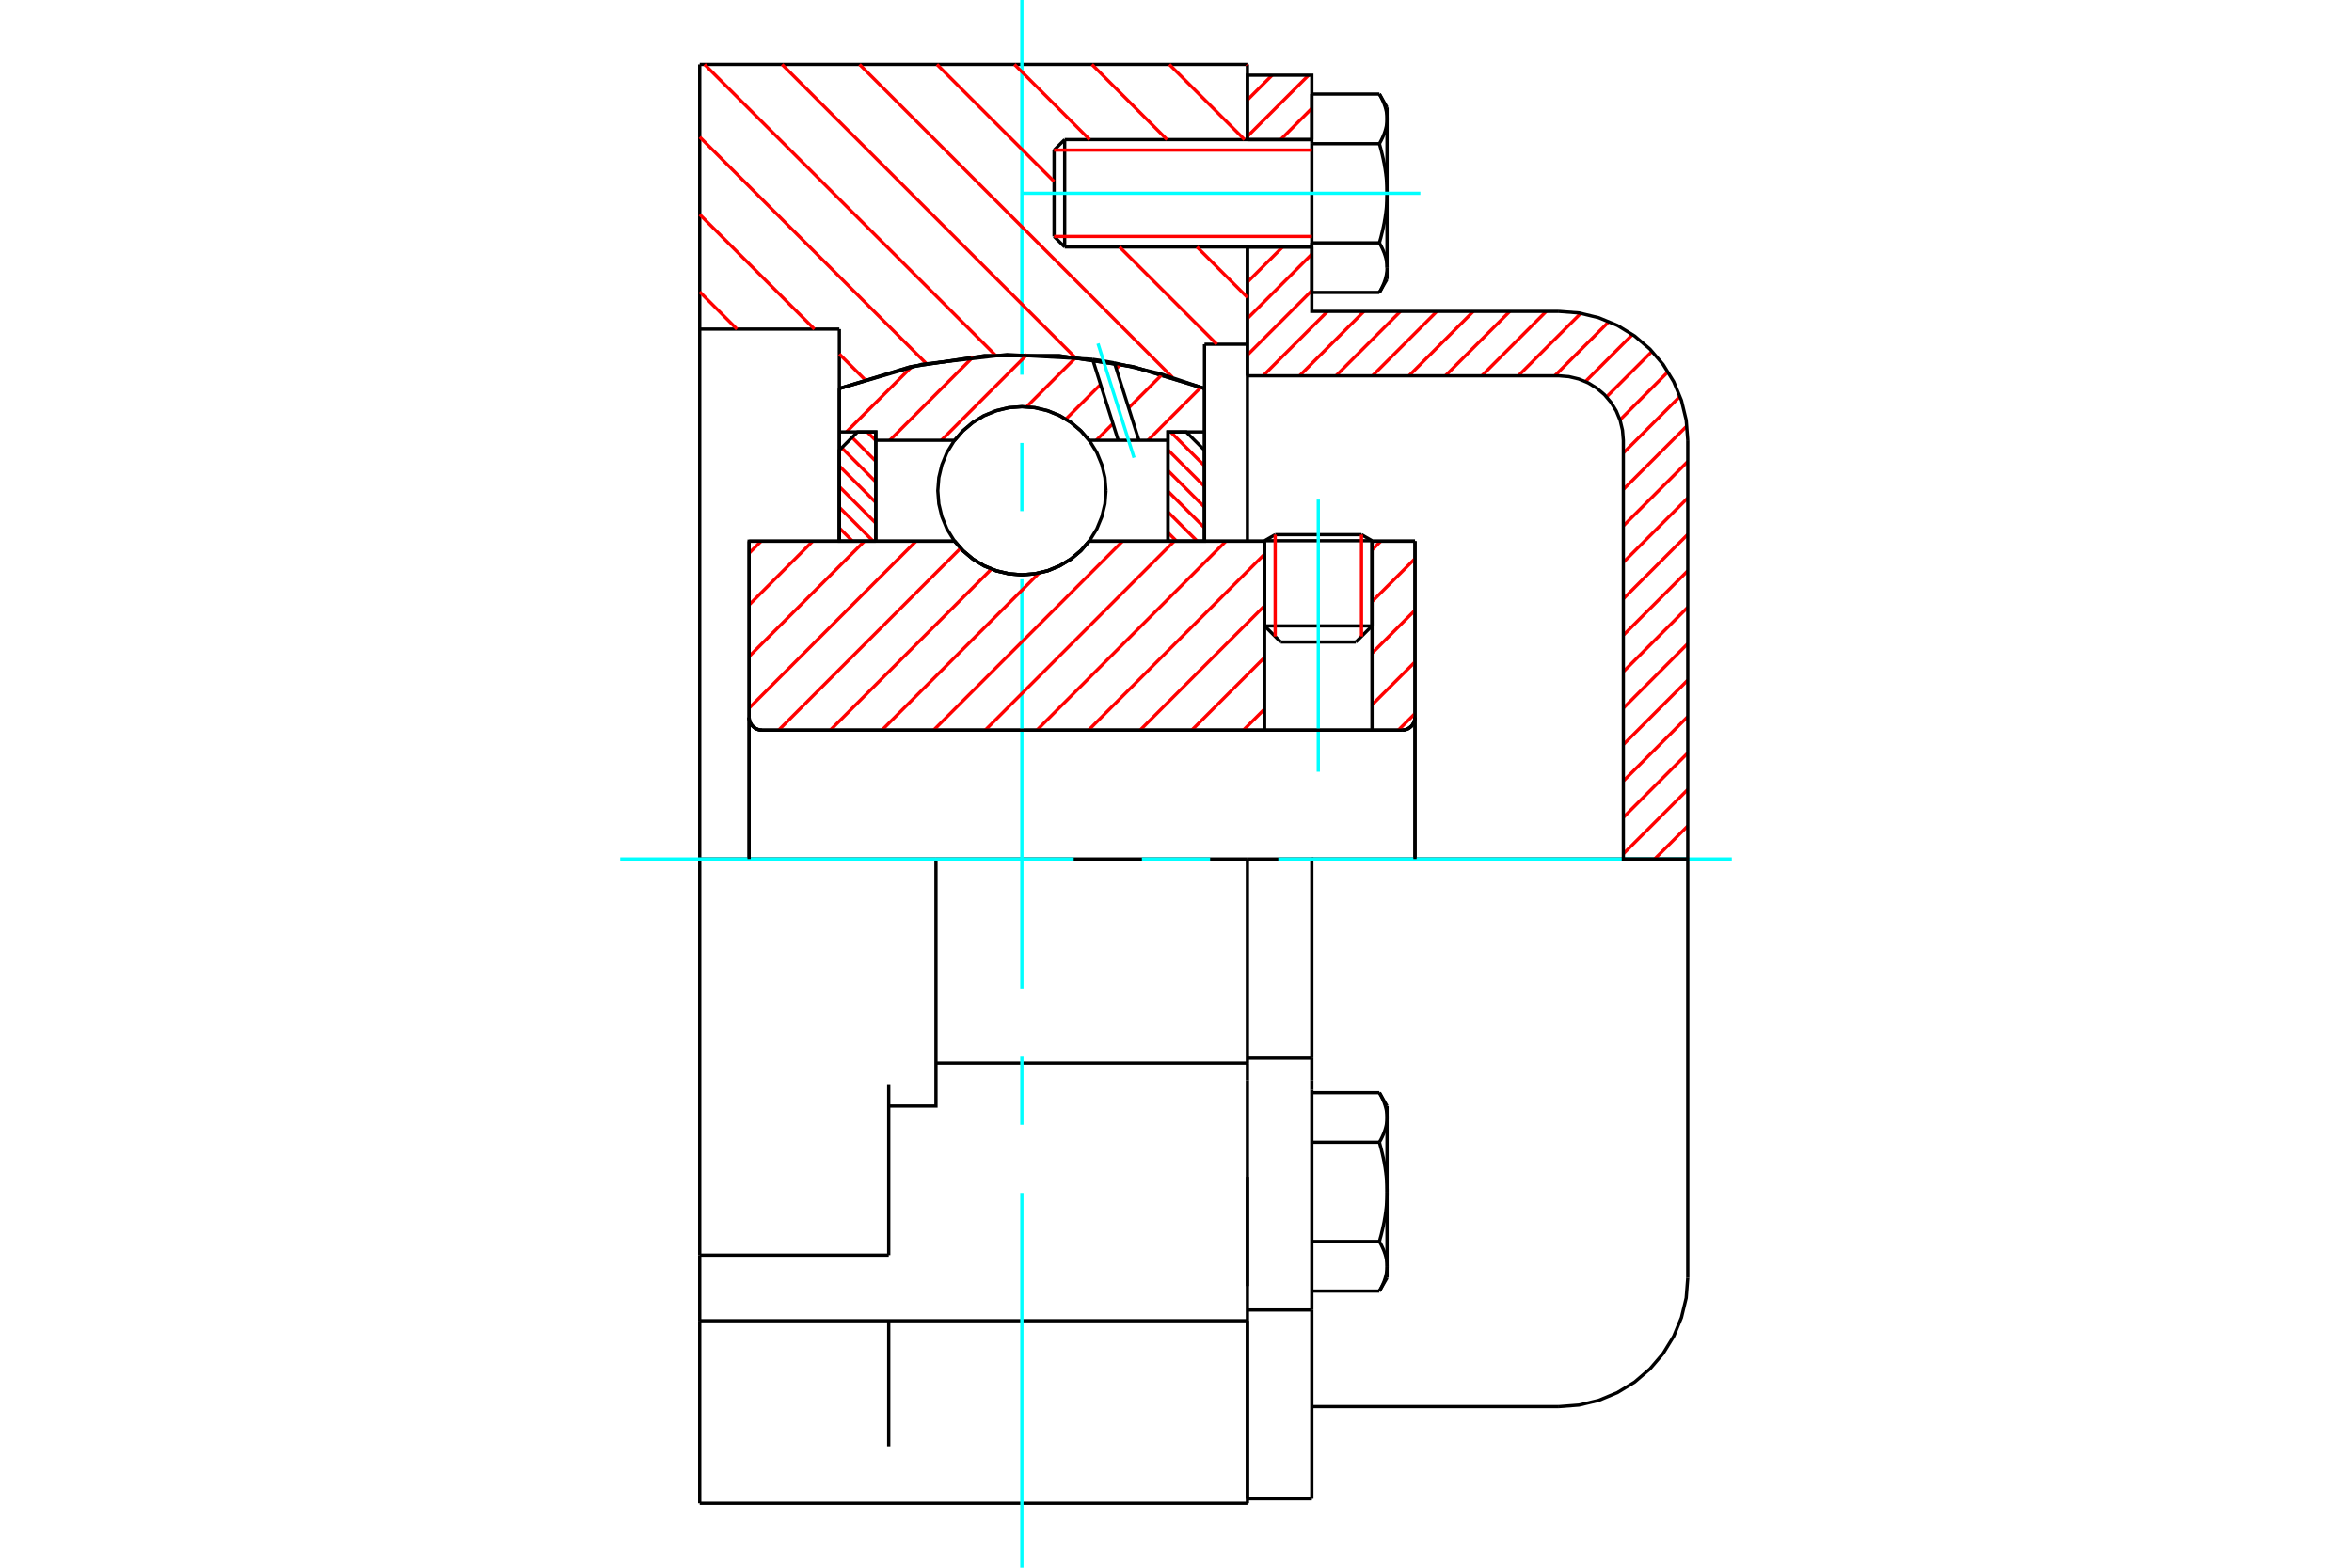 <?xml version="1.0" standalone="no"?>
<!DOCTYPE svg PUBLIC "-//W3C//DTD SVG 1.1//EN"
	"http://www.w3.org/Graphics/SVG/1.1/DTD/svg11.dtd">
<svg xmlns="http://www.w3.org/2000/svg" height="100%" width="100%" viewBox="0 0 36000 24000">
	<rect x="-1800" y="-1200" width="39600" height="26400" style="fill:#FFF"/>
	<g style="fill:none; fill-rule:evenodd" transform="matrix(1 0 0 1 0 0)">
		<g style="fill:none; stroke:#000; stroke-width:50; shape-rendering:geometricPrecision">
			<line x1="21000" y1="8278" x2="19356" y2="8278"/>
			<line x1="19518" y1="8185" x2="20839" y2="8185"/>
			<line x1="19356" y1="9582" x2="21000" y2="9582"/>
			<line x1="20753" y1="9829" x2="19603" y2="9829"/>
			<polyline points="21460,11178 21491,11176 21521,11168 21550,11157 21576,11140 21600,11120 21620,11097 21636,11070 21648,11042 21655,11012 21658,10981"/>
			<line x1="21658" y1="8285" x2="21658" y2="10981"/>
			<line x1="21000" y1="8285" x2="21658" y2="8285"/>
			<line x1="16671" y1="8285" x2="19356" y2="8285"/>
			<polyline points="14611,8285 14743,8434 14895,8562 15065,8664 15250,8739 15443,8784 15641,8800 15839,8784 16033,8739 16217,8664 16387,8562 16540,8434 16671,8285"/>
			<line x1="11466" y1="8285" x2="14611" y2="8285"/>
			<line x1="11466" y1="10981" x2="11466" y2="8285"/>
			<polyline points="11466,10981 11468,11012 11475,11042 11487,11070 11503,11097 11524,11120 11547,11140 11573,11157 11602,11168 11632,11176 11663,11178"/>
			<line x1="21460" y1="11178" x2="11663" y2="11178"/>
			<line x1="21658" y1="10981" x2="21658" y2="13151"/>
			<line x1="11466" y1="10981" x2="11466" y2="13151"/>
			<line x1="19518" y1="8185" x2="19356" y2="8278"/>
			<line x1="21000" y1="8278" x2="20839" y2="8185"/>
			<line x1="20753" y1="9829" x2="21000" y2="9582"/>
			<line x1="19356" y1="9582" x2="19603" y2="9829"/>
			<line x1="19356" y1="8278" x2="19356" y2="9582"/>
			<line x1="21000" y1="9582" x2="21000" y2="8278"/>
			<polyline points="21460,11178 21491,11176 21521,11168 21550,11157 21576,11140 21600,11120 21620,11097 21636,11070 21648,11042 21655,11012 21658,10981"/>
			<polyline points="11466,10981 11468,11012 11475,11042 11487,11070 11503,11097 11524,11120 11547,11140 11573,11157 11602,11168 11632,11176 11663,11178"/>
			<line x1="10710" y1="986" x2="19093" y2="986"/>
			<line x1="19093" y1="20219" x2="19093" y2="23014"/>
			<polyline points="10710,23014 10710,22142 10710,20219"/>
			<line x1="10710" y1="19215" x2="10710" y2="20219"/>
			<polyline points="10710,19215 10710,16597 10710,13151 10710,5038 10710,986"/>
			<line x1="19093" y1="16538" x2="19093" y2="16274"/>
			<line x1="14326" y1="16274" x2="19093" y2="16274"/>
			<line x1="19093" y1="20219" x2="19093" y2="16538"/>
			<line x1="10710" y1="19215" x2="13603" y2="19215"/>
			<line x1="19093" y1="13151" x2="19093" y2="16274"/>
			<line x1="19093" y1="13151" x2="14326" y2="13151"/>
			<line x1="13603" y1="19215" x2="13603" y2="16597"/>
			<line x1="13603" y1="22142" x2="13603" y2="20219"/>
			<line x1="14326" y1="13151" x2="10710" y2="13151"/>
			<line x1="12847" y1="5038" x2="10710" y2="5038"/>
			<line x1="12847" y1="5948" x2="12847" y2="5038"/>
			<polyline points="18436,5948 17343,5614 16212,5446 15070,5446 13940,5614 12847,5948"/>
			<line x1="18436" y1="5270" x2="18436" y2="5948"/>
			<line x1="19093" y1="5270" x2="18436" y2="5270"/>
			<line x1="19093" y1="3781" x2="19093" y2="5270"/>
			<line x1="19093" y1="986" x2="19093" y2="2137"/>
			<polyline points="13603,16932 14326,16932 14326,13151"/>
			<line x1="12847" y1="8285" x2="12847" y2="5948"/>
			<line x1="18436" y1="5948" x2="18436" y2="8285"/>
			<line x1="19093" y1="18016" x2="19093" y2="19688"/>
			<line x1="19093" y1="5270" x2="19093" y2="8285"/>
			<line x1="10710" y1="23014" x2="19093" y2="23014"/>
			<line x1="10710" y1="20219" x2="19093" y2="20219"/>
			<line x1="19093" y1="16198" x2="20079" y2="16198"/>
			<line x1="20079" y1="16540" x2="20079" y2="16198"/>
			<line x1="20079" y1="16681" x2="20079" y2="16540"/>
			<line x1="20079" y1="20055" x2="20079" y2="16681"/>
			<polyline points="20079,16198 20079,13151 19093,13151"/>
			<line x1="19093" y1="22945" x2="19093" y2="20219"/>
			<line x1="20079" y1="22945" x2="20079" y2="20055"/>
			<polyline points="21230,17108 21230,17097 21230,17087 21229,17076 21229,17066 21228,17056 21227,17045 21225,17035 21224,17024 21222,17014 21221,17004 21219,16993 21217,16983 21214,16972 21212,16962 21209,16951 21206,16941 21203,16930 21200,16919 21196,16909 21192,16898 21189,16887 21185,16876 21180,16865 21176,16855 21171,16843 21166,16832 21161,16821 21156,16810 21150,16798 21145,16787 21139,16775 21133,16764 21126,16752 21120,16740 21113,16728"/>
			<line x1="21230" y1="16932" x2="21230" y2="17108"/>
			<polyline points="21230,18247 21230,18226 21230,18205 21229,18184 21229,18163 21228,18142 21227,18122 21225,18101 21224,18080 21222,18059 21221,18039 21219,18018 21217,17997 21214,17976 21212,17955 21209,17934 21206,17913 21203,17891 21200,17870 21196,17849 21192,17827 21189,17806 21185,17784 21180,17762 21176,17740 21171,17718 21166,17696 21161,17673 21156,17651 21150,17628 21145,17605 21139,17582 21133,17559 21126,17535 21120,17511 21113,17487"/>
			<line x1="21230" y1="17108" x2="21230" y2="18247"/>
			<polyline points="21113,17487 21120,17475 21126,17463 21133,17452 21139,17440 21145,17428 21150,17417 21156,17406 21161,17394 21166,17383 21171,17372 21176,17361 21180,17350 21185,17339 21189,17328 21192,17317 21196,17307 21200,17296 21203,17285 21206,17275 21209,17264 21212,17254 21214,17243 21217,17233 21219,17222 21221,17212 21222,17201 21224,17191 21225,17181 21227,17170 21228,17160 21229,17149 21229,17139 21230,17129 21230,17118 21230,17108"/>
			<polyline points="21230,19385 21230,19375 21230,19365 21229,19354 21229,19344 21228,19333 21227,19323 21225,19313 21224,19302 21222,19292 21221,19281 21219,19271 21217,19261 21214,19250 21212,19240 21209,19229 21206,19219 21203,19208 21200,19197 21196,19187 21192,19176 21189,19165 21185,19154 21180,19143 21176,19132 21171,19121 21166,19110 21161,19099 21156,19088 21150,19076 21145,19065 21139,19053 21133,19042 21126,19030 21120,19018 21113,19006"/>
			<line x1="21230" y1="18247" x2="21230" y2="19385"/>
			<polyline points="21113,19006 21120,18982 21126,18958 21133,18934 21139,18911 21145,18888 21150,18865 21156,18842 21161,18820 21166,18797 21171,18775 21176,18753 21180,18731 21185,18709 21189,18687 21192,18666 21196,18644 21200,18623 21203,18602 21206,18580 21209,18559 21212,18538 21214,18517 21217,18496 21219,18475 21221,18455 21222,18434 21224,18413 21225,18392 21227,18371 21228,18351 21229,18330 21229,18309 21230,18288 21230,18267 21230,18247"/>
			<line x1="21230" y1="19385" x2="21230" y2="19562"/>
			<polyline points="21113,19765 21120,19753 21126,19741 21133,19729 21139,19718 21145,19706 21150,19695 21156,19683 21161,19672 21166,19661 21171,19650 21176,19639 21180,19628 21185,19617 21189,19606 21192,19595 21196,19584 21200,19574 21203,19563 21206,19552 21209,19542 21212,19531 21214,19521 21217,19510 21219,19500 21221,19489 21222,19479 21224,19469 21225,19458 21227,19448 21228,19438 21229,19427 21229,19417 21230,19406 21230,19396 21230,19385"/>
			<line x1="20079" y1="19765" x2="21113" y2="19765"/>
			<line x1="20079" y1="19006" x2="21113" y2="19006"/>
			<line x1="20079" y1="17487" x2="21113" y2="17487"/>
			<line x1="20079" y1="16728" x2="21113" y2="16728"/>
			<polyline points="25833,13151 23860,13151 20079,13151"/>
			<line x1="25833" y1="19562" x2="25833" y2="13151"/>
			<line x1="16134" y1="2298" x2="16134" y2="3620"/>
			<line x1="16296" y1="2137" x2="16296" y2="3781"/>
			<polyline points="21230,1820 21230,1810 21230,1799 21229,1789 21229,1778 21228,1768 21227,1758 21225,1747 21224,1737 21222,1726 21221,1716 21219,1706 21217,1695 21214,1685 21212,1674 21209,1664 21206,1653 21203,1642 21200,1632 21196,1621 21192,1610 21189,1600 21185,1589 21180,1578 21176,1567 21171,1556 21166,1545 21161,1533 21156,1522 21150,1511 21145,1499 21139,1488 21133,1476 21126,1464 21120,1452 21113,1440"/>
			<line x1="21230" y1="1644" x2="21230" y2="1820"/>
			<polyline points="21113,4477 21120,4465 21126,4454 21133,4442 21139,4430 21145,4419 21150,4407 21156,4396 21161,4384 21166,4373 21171,4362 21176,4351 21180,4340 21185,4329 21189,4318 21192,4307 21196,4297 21200,4286 21203,4275 21206,4265 21209,4254 21212,4244 21214,4233 21217,4223 21219,4212 21221,4202 21222,4191 21224,4181 21225,4171 21227,4160 21228,4150 21229,4139 21229,4129 21230,4119 21230,4108 21230,4098 21230,4274"/>
			<polyline points="21230,2959 21230,2938 21230,2917 21229,2896 21229,2876 21228,2855 21227,2834 21225,2813 21224,2792 21222,2772 21221,2751 21219,2730 21217,2709 21214,2688 21212,2667 21209,2646 21206,2625 21203,2604 21200,2583 21196,2561 21192,2540 21189,2518 21185,2496 21180,2475 21176,2453 21171,2430 21166,2408 21161,2386 21156,2363 21150,2340 21145,2317 21139,2294 21133,2271 21126,2247 21120,2224 21113,2200"/>
			<line x1="21230" y1="1820" x2="21230" y2="2959"/>
			<polyline points="21113,2200 21120,2188 21126,2176 21133,2164 21139,2152 21145,2141 21150,2129 21156,2118 21161,2107 21166,2095 21171,2084 21176,2073 21180,2062 21185,2051 21189,2040 21192,2030 21196,2019 21200,2008 21203,1998 21206,1987 21209,1976 21212,1966 21214,1955 21217,1945 21219,1934 21221,1924 21222,1914 21224,1903 21225,1893 21227,1882 21228,1872 21229,1862 21229,1851 21230,1841 21230,1830 21230,1820"/>
			<polyline points="21230,4098 21230,4087 21230,4077 21229,4067 21229,4056 21228,4046 21227,4035 21225,4025 21224,4015 21222,4004 21221,3994 21219,3983 21217,3973 21214,3962 21212,3952 21209,3941 21206,3931 21203,3920 21200,3910 21196,3899 21192,3888 21189,3877 21185,3867 21180,3856 21176,3845 21171,3834 21166,3822 21161,3811 21156,3800 21150,3789 21145,3777 21139,3766 21133,3754 21126,3742 21120,3730 21113,3718"/>
			<line x1="21230" y1="2959" x2="21230" y2="4098"/>
			<polyline points="21113,3718 21120,3694 21126,3670 21133,3647 21139,3623 21145,3600 21150,3577 21156,3555 21161,3532 21166,3510 21171,3487 21176,3465 21180,3443 21185,3421 21189,3400 21192,3378 21196,3357 21200,3335 21203,3314 21206,3293 21209,3272 21212,3251 21214,3230 21217,3209 21219,3188 21221,3167 21222,3146 21224,3125 21225,3105 21227,3084 21228,3063 21229,3042 21229,3021 21230,3001 21230,2980 21230,2959"/>
			<line x1="20079" y1="2200" x2="21113" y2="2200"/>
			<polyline points="20079,2200 20079,3718 21113,3718"/>
			<line x1="20079" y1="1440" x2="21113" y2="1440"/>
			<line x1="20079" y1="1440" x2="20079" y2="2200"/>
			<line x1="20079" y1="4477" x2="21113" y2="4477"/>
			<line x1="20079" y1="3718" x2="20079" y2="4477"/>
			<line x1="19093" y1="20055" x2="20079" y2="20055"/>
			<line x1="19093" y1="22945" x2="20079" y2="22945"/>
			<line x1="21230" y1="16932" x2="21113" y2="16728"/>
			<line x1="21113" y1="19765" x2="21230" y2="19562"/>
			<polyline points="23860,21534 24169,21510 24470,21438 24756,21319 25020,21158 25255,20956 25456,20721 25618,20457 25736,20171 25809,19870 25833,19562"/>
			<line x1="20079" y1="21534" x2="23860" y2="21534"/>
			<line x1="16296" y1="2137" x2="16134" y2="2298"/>
			<line x1="16134" y1="3620" x2="16296" y2="3781"/>
			<line x1="20079" y1="2137" x2="16296" y2="2137"/>
			<line x1="16296" y1="3781" x2="20079" y2="3781"/>
			<line x1="21230" y1="1644" x2="21113" y2="1440"/>
			<line x1="21113" y1="4477" x2="21230" y2="4274"/>
		</g>
		<g style="fill:none; stroke:#0FF; stroke-width:50; shape-rendering:geometricPrecision">
			<line x1="20178" y1="11815" x2="20178" y2="7648"/>
			<line x1="15641" y1="24000" x2="15641" y2="18263"/>
			<line x1="15641" y1="17219" x2="15641" y2="16175"/>
			<line x1="15641" y1="15132" x2="15641" y2="8868"/>
			<line x1="15641" y1="7825" x2="15641" y2="6781"/>
			<line x1="15641" y1="5737" x2="15641" y2="0"/>
			<line x1="9493" y1="13151" x2="16434" y2="13151"/>
			<line x1="17478" y1="13151" x2="18522" y2="13151"/>
			<line x1="19566" y1="13151" x2="26507" y2="13151"/>
			<line x1="15625" y1="2959" x2="21740" y2="2959"/>
		</g>
		<g style="fill:none; stroke:#F00; stroke-width:50; shape-rendering:geometricPrecision">
			<line x1="25833" y1="12644" x2="25326" y2="13151"/>
			<line x1="25833" y1="12086" x2="24847" y2="13072"/>
			<line x1="25833" y1="11528" x2="24847" y2="12514"/>
			<line x1="25833" y1="10970" x2="24847" y2="11957"/>
			<line x1="25833" y1="10412" x2="24847" y2="11399"/>
			<line x1="25833" y1="9854" x2="24847" y2="10841"/>
			<line x1="25833" y1="9296" x2="24847" y2="10283"/>
			<line x1="25833" y1="8738" x2="24847" y2="9725"/>
			<line x1="25833" y1="8181" x2="24847" y2="9167"/>
			<line x1="25833" y1="7623" x2="24847" y2="8609"/>
			<line x1="25833" y1="7065" x2="24847" y2="8051"/>
			<line x1="25820" y1="6520" x2="24847" y2="7493"/>
			<line x1="25714" y1="6068" x2="24847" y2="6935"/>
			<line x1="25531" y1="5692" x2="24796" y2="6428"/>
			<line x1="25287" y1="5378" x2="24590" y2="6076"/>
			<line x1="24987" y1="5121" x2="24267" y2="5841"/>
			<line x1="24627" y1="4923" x2="23797" y2="5753"/>
			<line x1="24195" y1="4797" x2="23239" y2="5753"/>
			<line x1="23667" y1="4767" x2="22681" y2="5753"/>
			<line x1="23109" y1="4767" x2="22123" y2="5753"/>
			<line x1="22551" y1="4767" x2="21565" y2="5753"/>
			<line x1="21993" y1="4767" x2="21007" y2="5753"/>
			<line x1="21435" y1="4767" x2="20449" y2="5753"/>
			<line x1="20877" y1="4767" x2="19891" y2="5753"/>
			<line x1="20319" y1="4767" x2="19333" y2="5753"/>
			<line x1="20079" y1="4449" x2="19093" y2="5435"/>
			<line x1="20079" y1="3891" x2="19093" y2="4877"/>
			<line x1="19632" y1="3781" x2="19093" y2="4319"/>
			<line x1="20079" y1="1659" x2="19602" y2="2137"/>
			<line x1="20030" y1="1151" x2="19093" y2="2088"/>
			<line x1="19472" y1="1151" x2="19093" y2="1530"/>
		</g>
		<g style="fill:none; stroke:#000; stroke-width:50; shape-rendering:geometricPrecision">
			<line x1="19093" y1="5753" x2="19093" y2="3781"/>
			<line x1="19093" y1="2137" x2="20079" y2="2137"/>
			<line x1="20079" y1="3781" x2="19093" y2="3781"/>
			<polyline points="19093,2137 19093,1151 20079,1151 20079,2137"/>
			<polyline points="20079,3781 20079,4767 23860,4767"/>
			<polyline points="25833,6740 25809,6431 25736,6130 25618,5844 25456,5580 25255,5345 25020,5144 24756,4982 24470,4864 24169,4791 23860,4767"/>
			<polyline points="25833,6740 25833,13151 24847,13151 24847,6740 24834,6585 24798,6435 24739,6292 24658,6160 24558,6042 24440,5942 24308,5861 24165,5802 24015,5766 23860,5753 19093,5753"/>
		</g>
		<g style="fill:none; stroke:#F00; stroke-width:50; shape-rendering:geometricPrecision">
			<line x1="19084" y1="986" x2="19093" y2="996"/>
			<line x1="17898" y1="986" x2="19049" y2="2137"/>
			<line x1="16713" y1="986" x2="17863" y2="2137"/>
			<line x1="15527" y1="986" x2="16678" y2="2137"/>
			<line x1="18321" y1="3781" x2="19093" y2="4553"/>
			<line x1="14341" y1="986" x2="16134" y2="2779"/>
			<line x1="17136" y1="3781" x2="18625" y2="5270"/>
			<line x1="13156" y1="986" x2="17947" y2="5778"/>
			<line x1="11970" y1="986" x2="16454" y2="5470"/>
			<line x1="10784" y1="986" x2="15236" y2="5438"/>
			<line x1="10710" y1="2097" x2="14178" y2="5566"/>
			<line x1="10710" y1="3283" x2="12465" y2="5038"/>
			<line x1="12847" y1="5420" x2="13236" y2="5809"/>
			<line x1="10710" y1="4468" x2="11280" y2="5038"/>
		</g>
		<g style="fill:none; stroke:#000; stroke-width:50; shape-rendering:geometricPrecision">
			<polyline points="18436,5948 17343,5614 16212,5446 15070,5446 13940,5614 12847,5948"/>
		</g>
		<g style="fill:none; stroke:#F00; stroke-width:50; shape-rendering:geometricPrecision">
			<line x1="20839" y1="8185" x2="20839" y2="9744"/>
			<line x1="19518" y1="9744" x2="19518" y2="8185"/>
			<line x1="12847" y1="8082" x2="13049" y2="8285"/>
			<line x1="12847" y1="7766" x2="13365" y2="8285"/>
			<line x1="12847" y1="7450" x2="13405" y2="8009"/>
			<line x1="12847" y1="7134" x2="13405" y2="7693"/>
			<line x1="12883" y1="6855" x2="13405" y2="7377"/>
			<line x1="13042" y1="6697" x2="13405" y2="7061"/>
			<line x1="13273" y1="6612" x2="13405" y2="6744"/>
		</g>
		<g style="fill:none; stroke:#000; stroke-width:50; shape-rendering:geometricPrecision">
			<polyline points="13405,8285 13405,6612 13126,6612 12847,6892 12847,8285 13405,8285"/>
		</g>
		<g style="fill:none; stroke:#F00; stroke-width:50; shape-rendering:geometricPrecision">
			<line x1="17917" y1="6612" x2="18436" y2="7131"/>
			<line x1="17877" y1="6888" x2="18436" y2="7447"/>
			<line x1="17877" y1="7204" x2="18436" y2="7763"/>
			<line x1="17877" y1="7520" x2="18436" y2="8079"/>
			<line x1="17877" y1="7837" x2="18325" y2="8285"/>
			<line x1="17877" y1="8153" x2="18009" y2="8285"/>
		</g>
		<g style="fill:none; stroke:#000; stroke-width:50; shape-rendering:geometricPrecision">
			<polyline points="17877,8285 17877,6612 18156,6612 18436,6892 18436,8285 17877,8285"/>
			<polyline points="16928,7513 16912,7311 16865,7115 16788,6928 16682,6756 16551,6603 16398,6471 16225,6366 16039,6289 15842,6241 15641,6226 15440,6241 15243,6289 15057,6366 14885,6471 14731,6603 14600,6756 14494,6928 14417,7115 14370,7311 14354,7513 14370,7714 14417,7910 14494,8097 14600,8269 14731,8423 14885,8554 15057,8659 15243,8737 15440,8784 15641,8800 15842,8784 16039,8737 16225,8659 16398,8554 16551,8423 16682,8269 16788,8097 16865,7910 16912,7714 16928,7513"/>
		</g>
		<g style="fill:none; stroke:#F00; stroke-width:50; shape-rendering:geometricPrecision">
			<line x1="18382" y1="5929" x2="17571" y2="6740"/>
			<line x1="17788" y1="5733" x2="17275" y2="6245"/>
			<line x1="17035" y1="6485" x2="16780" y2="6740"/>
			<line x1="17154" y1="5577" x2="17086" y2="5644"/>
			<line x1="16846" y1="5885" x2="16314" y2="6416"/>
			<line x1="16467" y1="5473" x2="15712" y2="6228"/>
			<line x1="15723" y1="5426" x2="14409" y2="6740"/>
			<line x1="14896" y1="5463" x2="13619" y2="6740"/>
			<line x1="13955" y1="5614" x2="12956" y2="6612"/>
		</g>
		<g style="fill:none; stroke:#000; stroke-width:50; shape-rendering:geometricPrecision">
			<polyline points="12847,8285 12847,6612 12847,5948"/>
			<polyline points="16724,5501 15413,5428 14107,5578 12847,5948"/>
			<polyline points="17058,5556 16891,5526 16724,5501"/>
			<polyline points="18436,5948 17756,5720 17058,5556"/>
			<polyline points="18436,5948 18436,6612 17877,6612 17877,6740 17877,8285"/>
			<polyline points="17877,6740 17432,6740 17116,6740 16671,6740 16540,6591 16387,6464 16217,6361 16033,6287 15839,6241 15641,6226 15443,6241 15250,6287 15065,6361 14895,6464 14743,6591 14611,6740 13405,6740 13405,8285"/>
			<polyline points="13405,6740 13405,6612 12847,6612"/>
			<line x1="18436" y1="6612" x2="18436" y2="8285"/>
		</g>
		<g style="fill:none; stroke:#0FF; stroke-width:50; shape-rendering:geometricPrecision">
			<line x1="17358" y1="7007" x2="16806" y2="5259"/>
		</g>
		<g style="fill:none; stroke:#000; stroke-width:50; shape-rendering:geometricPrecision">
			<line x1="17116" y1="6740" x2="16724" y2="5501"/>
			<line x1="17432" y1="6740" x2="17058" y2="5556"/>
		</g>
		<g style="fill:none; stroke:#F00; stroke-width:50; shape-rendering:geometricPrecision">
			<line x1="21658" y1="10924" x2="21403" y2="11178"/>
			<line x1="21658" y1="10134" x2="21000" y2="10791"/>
			<line x1="21658" y1="9343" x2="21000" y2="10001"/>
			<line x1="21658" y1="8553" x2="21000" y2="9210"/>
			<line x1="19356" y1="10854" x2="19032" y2="11178"/>
			<line x1="21135" y1="8285" x2="21000" y2="8420"/>
			<line x1="19356" y1="10064" x2="18242" y2="11178"/>
			<line x1="19356" y1="9273" x2="17451" y2="11178"/>
			<line x1="19356" y1="8483" x2="16661" y2="11178"/>
			<line x1="18764" y1="8285" x2="15871" y2="11178"/>
			<line x1="17973" y1="8285" x2="15080" y2="11178"/>
			<line x1="17183" y1="8285" x2="14290" y2="11178"/>
			<line x1="15905" y1="8772" x2="13499" y2="11178"/>
			<line x1="15175" y1="8712" x2="12709" y2="11178"/>
			<line x1="14703" y1="8393" x2="11918" y2="11178"/>
			<line x1="14021" y1="8285" x2="11466" y2="10840"/>
			<line x1="13231" y1="8285" x2="11466" y2="10050"/>
			<line x1="12440" y1="8285" x2="11466" y2="9260"/>
			<line x1="11650" y1="8285" x2="11466" y2="8469"/>
		</g>
		<g style="fill:none; stroke:#000; stroke-width:50; shape-rendering:geometricPrecision">
			<line x1="21658" y1="13151" x2="21658" y2="8285"/>
			<polyline points="21460,11178 21491,11176 21521,11168 21550,11157 21576,11140 21600,11120 21620,11097 21636,11070 21648,11042 21655,11012 21658,10981"/>
			<polyline points="21460,11178 21000,11178 21000,8285"/>
			<polyline points="21000,11178 19356,11178 19356,8285"/>
			<line x1="19356" y1="11178" x2="11663" y2="11178"/>
			<polyline points="11466,10981 11468,11012 11475,11042 11487,11070 11503,11097 11524,11120 11547,11140 11573,11157 11602,11168 11632,11176 11663,11178"/>
			<polyline points="11466,10981 11466,8285 12025,8285 14611,8285 14743,8434 14895,8562 15065,8664 15250,8739 15443,8784 15641,8800 15839,8784 16033,8739 16217,8664 16387,8562 16540,8434 16671,8285 19356,8285"/>
			<line x1="21000" y1="8285" x2="21658" y2="8285"/>
			<line x1="11466" y1="13151" x2="11466" y2="10981"/>
		</g>
		<g style="fill:none; stroke:#F00; stroke-width:50; shape-rendering:geometricPrecision">
			<line x1="20079" y1="2298" x2="16134" y2="2298"/>
			<line x1="16134" y1="3620" x2="20079" y2="3620"/>
		</g>
	</g>
</svg>
